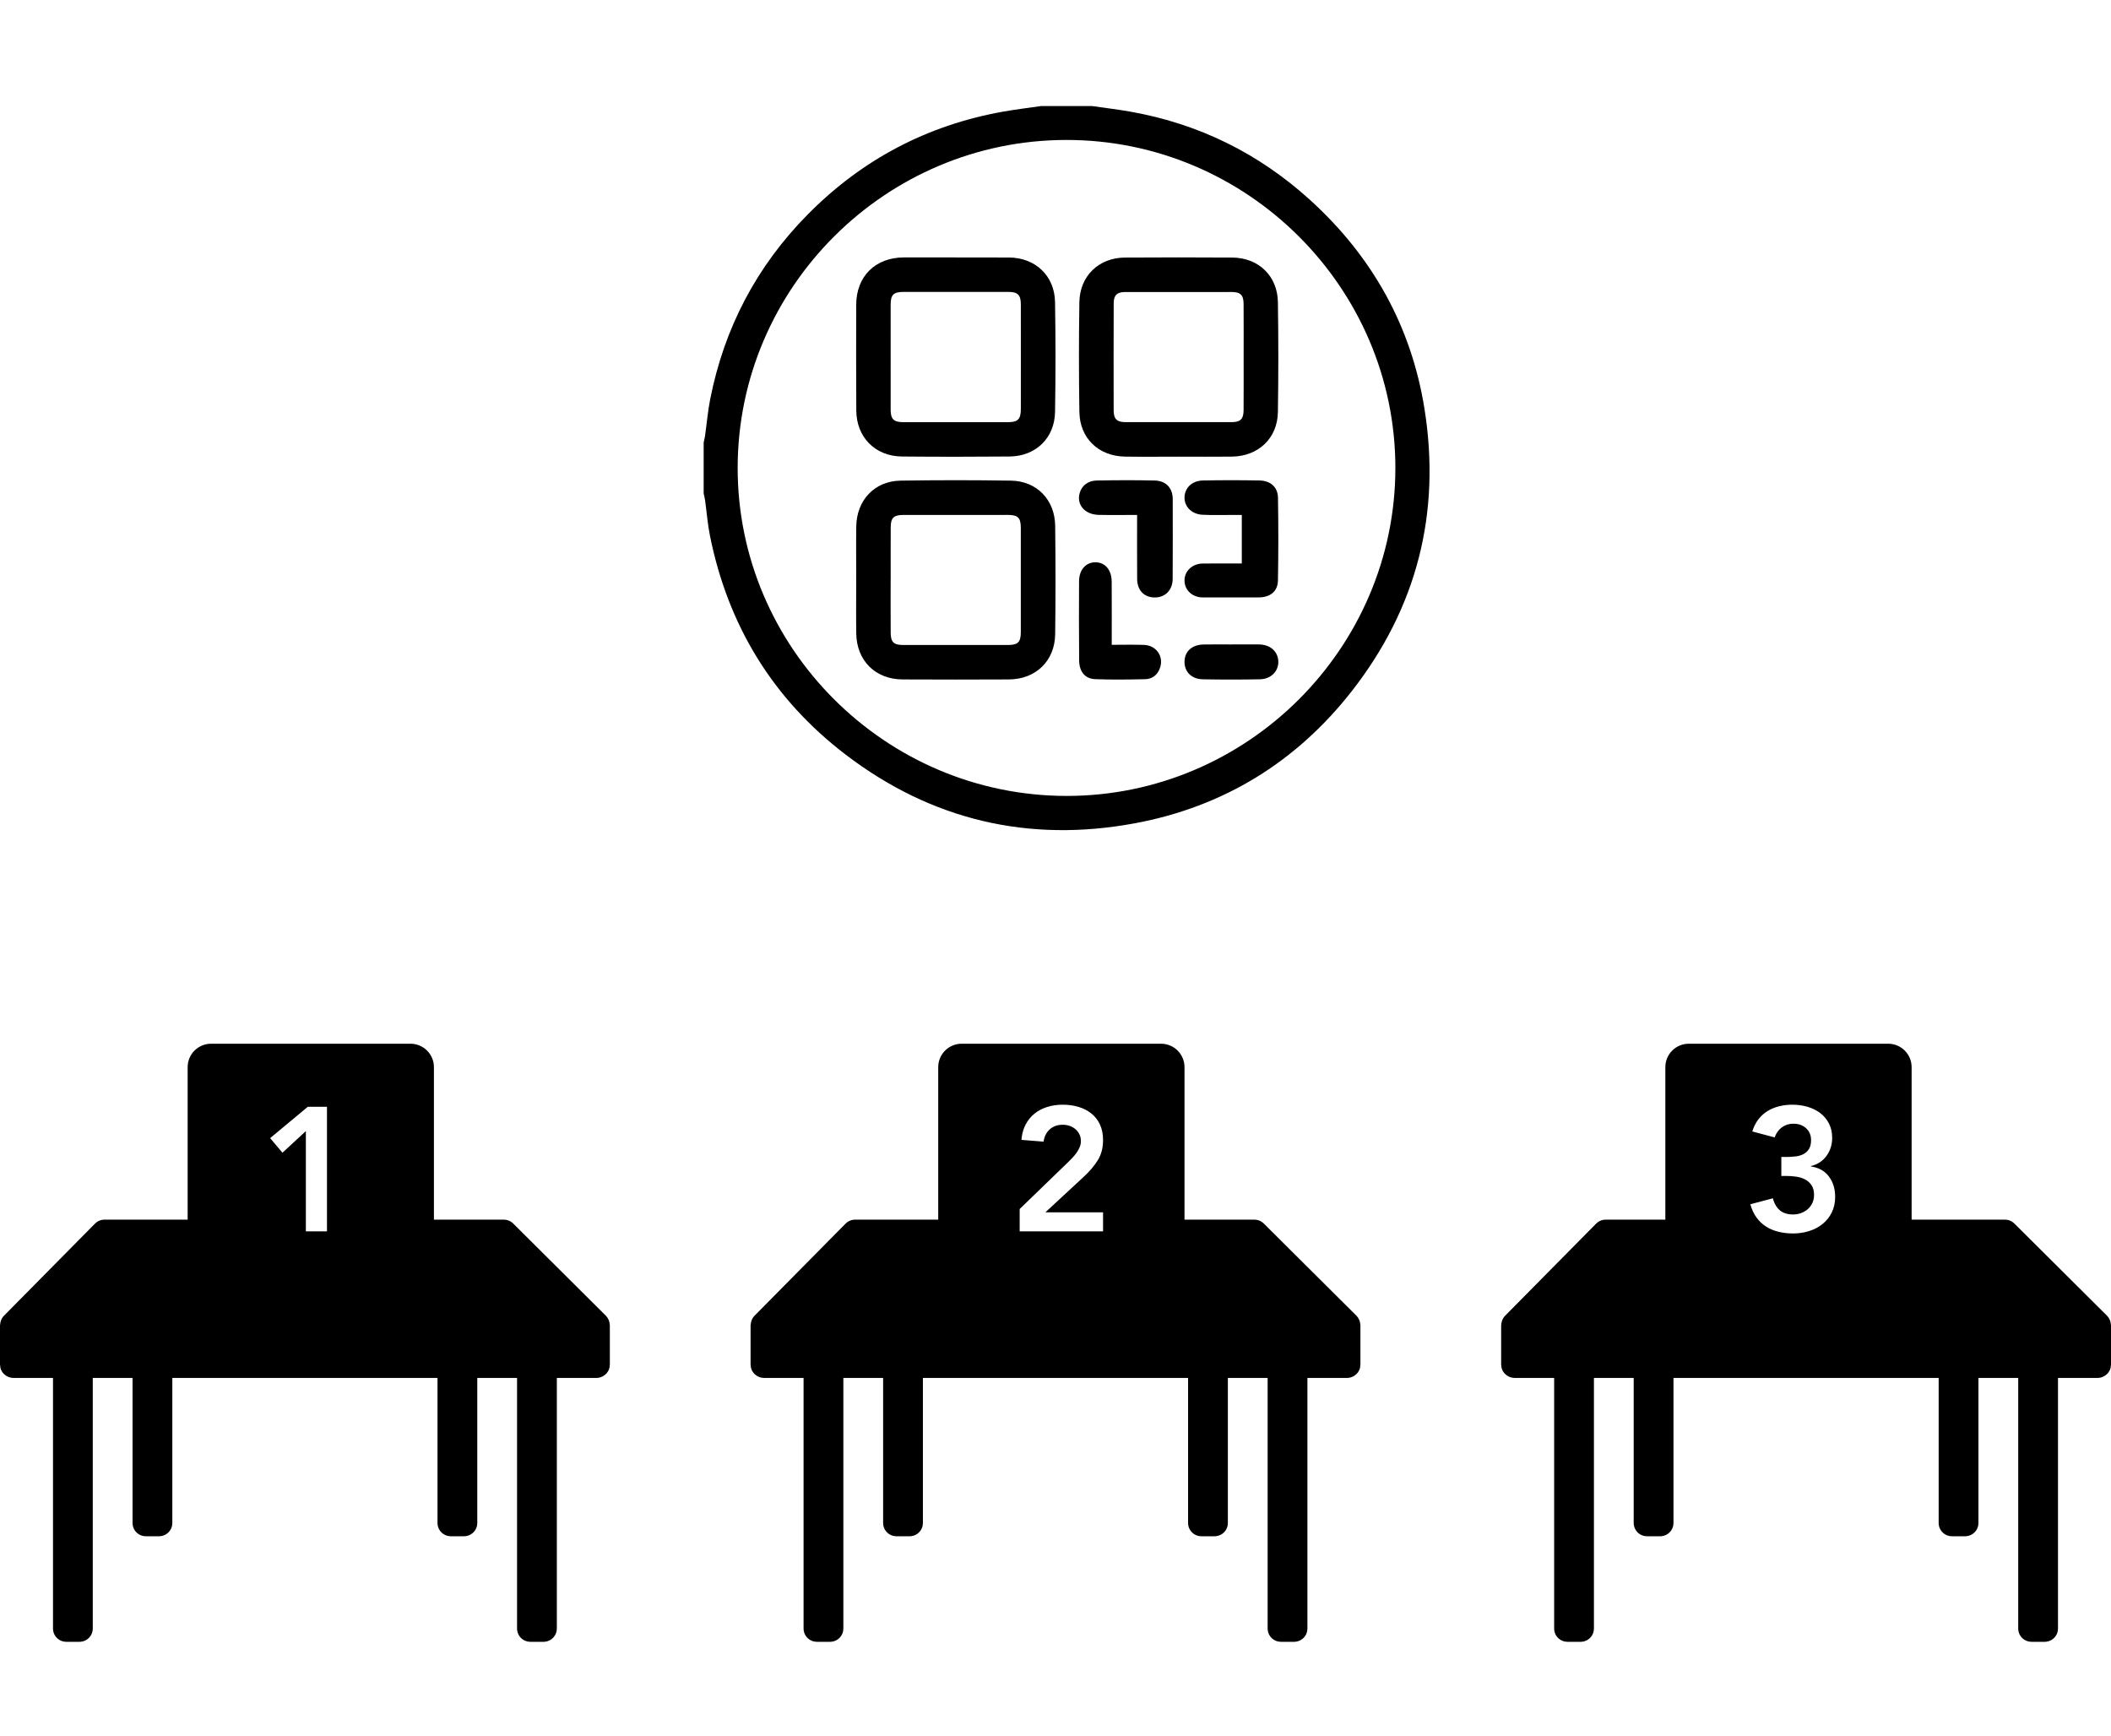 <svg width="180px" height="148px" viewBox="0 0 180 148" version="1.1" xmlns="http://www.w3.org/2000/svg" xmlns:xlink="http://www.w3.org/1999/xlink">
    <g id="qr-single" stroke="none" stroke-width="1" fill="none" fill-rule="evenodd">
        <path d="M35,89 C36.105,89 37,89.895 37,91 L37,104 L42.957,104 C43.216,104 43.465,104.088 43.665,104.247 L43.76,104.332 L51.674,112.207 C51.862,112.407 51.973,112.661 51.988,112.93 L51.995,112.965 L52,113 L52,116.377 C52,116.392 51.992,116.403 51.992,116.418 C51.99,116.552 51.963,116.684 51.914,116.808 C51.909,116.818 51.898,116.825 51.898,116.835 C51.847,116.945 51.778,117.046 51.695,117.134 C51.668,117.161 51.639,117.187 51.61,117.211 C51.538,117.274 51.459,117.327 51.374,117.369 C51.339,117.388 51.303,117.405 51.266,117.42 C51.182,117.454 51.095,117.477 51.006,117.489 L50.872,117.5 L47.48,117.5 L47.48,138.875 C47.48,139.455 47.039,139.932 46.473,139.993 L46.349,140 L45.219,140 C44.636,140 44.156,139.561 44.095,138.997 L44.088,138.875 L44.088,117.5 L40.697,117.5 L40.697,129.875 C40.697,130.455 40.256,130.932 39.689,130.993 L39.566,131 L38.435,131 C37.853,131 37.373,130.561 37.311,129.997 L37.305,129.875 L37.305,117.5 L14.694,117.5 L14.694,129.875 C14.694,130.455 14.253,130.932 13.687,130.993 L13.563,131 L12.433,131 C11.85,131 11.37,130.561 11.309,129.997 L11.302,129.875 L11.302,117.5 L7.911,117.5 L7.911,138.875 C7.911,139.455 7.47,139.932 6.903,139.993 L6.78,140 L5.649,140 C5.067,140 4.587,139.561 4.525,138.998 L4.519,138.875 L4.519,117.5 L1.127,117.5 C0.993,117.497 0.861,117.47 0.736,117.42 C0.7,117.406 0.664,117.389 0.63,117.371 C0.544,117.328 0.464,117.274 0.392,117.211 C0.363,117.187 0.334,117.162 0.307,117.136 C0.222,117.046 0.152,116.943 0.101,116.831 C0.097,116.823 0.088,116.816 0.088,116.808 C0.038,116.684 0.012,116.552 0.009,116.419 L0.004,116.397 L0,116.375 L0,113 C0,112.975 0.014,112.955 0.014,112.931 C0.02,112.83 0.04,112.729 0.073,112.633 C0.086,112.598 0.094,112.563 0.11,112.53 C0.144,112.452 0.187,112.378 0.239,112.31 L0.321,112.212 L8.103,104.337 C8.285,104.153 8.524,104.037 8.78,104.007 L8.909,104 L16,104 L16,91 C16,89.895 16.895,89 18,89 L35,89 Z M99,89 C100.105,89 101,89.895 101,91 L101,104 L106.957,104 C107.216,104 107.465,104.088 107.665,104.247 L107.76,104.332 L115.674,112.207 C115.862,112.407 115.973,112.661 115.988,112.93 L115.995,112.965 L116,113 L116,116.377 C116,116.392 115.992,116.403 115.992,116.418 C115.99,116.552 115.963,116.684 115.914,116.808 C115.909,116.818 115.898,116.825 115.898,116.835 C115.847,116.945 115.778,117.046 115.695,117.134 C115.668,117.161 115.639,117.187 115.61,117.211 C115.538,117.274 115.459,117.327 115.374,117.369 C115.339,117.388 115.303,117.405 115.266,117.42 C115.182,117.454 115.095,117.477 115.006,117.489 L114.872,117.5 L111.48,117.5 L111.48,138.875 C111.48,139.455 111.039,139.932 110.473,139.993 L110.349,140 L109.219,140 C108.636,140 108.156,139.561 108.095,138.997 L108.088,138.875 L108.088,117.5 L104.697,117.5 L104.697,129.875 C104.697,130.455 104.256,130.932 103.689,130.993 L103.566,131 L102.435,131 C101.853,131 101.373,130.561 101.311,129.997 L101.305,129.875 L101.305,117.5 L78.694,117.5 L78.694,129.875 C78.694,130.455 78.253,130.932 77.687,130.993 L77.563,131 L76.433,131 C75.85,131 75.37,130.561 75.309,129.997 L75.302,129.875 L75.302,117.5 L71.911,117.5 L71.911,138.875 C71.911,139.455 71.47,139.932 70.903,139.993 L70.78,140 L69.649,140 C69.067,140 68.587,139.561 68.525,138.998 L68.519,138.875 L68.519,117.5 L65.127,117.5 C64.993,117.497 64.861,117.47 64.736,117.42 C64.7,117.406 64.664,117.389 64.63,117.371 C64.544,117.328 64.464,117.274 64.392,117.211 C64.363,117.187 64.334,117.162 64.307,117.136 C64.222,117.046 64.152,116.943 64.101,116.831 C64.097,116.823 64.088,116.816 64.088,116.808 C64.038,116.684 64.012,116.552 64.009,116.419 L64.004,116.397 L64,116.375 L64,113 C64,112.975 64.014,112.955 64.014,112.931 C64.02,112.83 64.04,112.729 64.073,112.633 C64.086,112.598 64.094,112.563 64.11,112.53 C64.144,112.452 64.187,112.378 64.239,112.31 L64.321,112.212 L72.103,104.337 C72.285,104.153 72.524,104.037 72.78,104.007 L72.909,104 L80,104 L80,91 C80,89.895 80.895,89 82,89 L99,89 Z M161,89 C162.105,89 163,89.895 163,91 L163,104 L170.957,104 C171.216,104 171.465,104.088 171.665,104.247 L171.76,104.332 L179.674,112.207 C179.862,112.407 179.973,112.661 179.988,112.93 L179.995,112.965 L180,113 L180,116.377 C180,116.392 179.992,116.403 179.992,116.418 C179.99,116.552 179.963,116.684 179.914,116.808 C179.909,116.818 179.898,116.825 179.898,116.835 C179.847,116.945 179.778,117.046 179.695,117.134 C179.668,117.161 179.639,117.187 179.61,117.211 C179.538,117.274 179.459,117.327 179.374,117.369 C179.339,117.388 179.303,117.405 179.266,117.42 C179.182,117.454 179.095,117.477 179.006,117.489 L178.872,117.5 L175.48,117.5 L175.48,138.875 C175.48,139.455 175.039,139.932 174.473,139.993 L174.349,140 L173.219,140 C172.636,140 172.156,139.561 172.095,138.997 L172.088,138.875 L172.088,117.5 L168.697,117.5 L168.697,129.875 C168.697,130.455 168.256,130.932 167.689,130.993 L167.566,131 L166.435,131 C165.853,131 165.373,130.561 165.311,129.997 L165.305,129.875 L165.305,117.5 L142.694,117.5 L142.694,129.875 C142.694,130.455 142.253,130.932 141.687,130.993 L141.563,131 L140.433,131 C139.85,131 139.37,130.561 139.309,129.997 L139.302,129.875 L139.302,117.5 L135.911,117.5 L135.911,138.875 C135.911,139.455 135.47,139.932 134.903,139.993 L134.78,140 L133.649,140 C133.067,140 132.587,139.561 132.525,138.998 L132.519,138.875 L132.519,117.5 L129.127,117.5 C128.993,117.497 128.861,117.47 128.736,117.42 C128.7,117.406 128.664,117.389 128.63,117.371 C128.544,117.328 128.464,117.274 128.392,117.211 C128.363,117.187 128.334,117.162 128.307,117.136 C128.222,117.046 128.152,116.943 128.101,116.831 C128.097,116.823 128.088,116.816 128.088,116.808 C128.038,116.684 128.012,116.552 128.009,116.419 L128.004,116.397 L128,116.375 L128,113 C128,112.975 128.014,112.955 128.014,112.931 C128.02,112.83 128.04,112.729 128.073,112.633 C128.086,112.598 128.094,112.563 128.11,112.53 C128.144,112.452 128.187,112.378 128.239,112.31 L128.321,112.212 L136.103,104.337 C136.285,104.153 136.524,104.037 136.78,104.007 L136.909,104 L142,104 L142,91 C142,89.895 142.895,89 144,89 L161,89 Z M152.82,94.2 C152.43,94.2 152.055,94.245 151.695,94.335 C151.335,94.425 151.005,94.562 150.705,94.748 C150.405,94.933 150.145,95.17 149.925,95.46 C149.749,95.692 149.605,95.956 149.493,96.252 L149.415,96.48 L151.32,96.99 C151.45,96.62 151.657,96.332 151.942,96.127 C152.227,95.922 152.55,95.82 152.91,95.82 C153.36,95.82 153.725,95.95 154.005,96.21 C154.285,96.47 154.425,96.805 154.425,97.215 C154.425,97.535 154.365,97.79 154.245,97.98 C154.125,98.17 153.968,98.315 153.773,98.415 C153.577,98.515 153.357,98.58 153.113,98.61 C152.949,98.63 152.782,98.643 152.613,98.65 L152.355,98.655 L151.89,98.655 L151.89,100.275 L152.325,100.275 C152.595,100.275 152.87,100.295 153.15,100.335 C153.43,100.375 153.683,100.453 153.907,100.567 C154.132,100.683 154.317,100.847 154.463,101.062 C154.607,101.278 154.68,101.555 154.68,101.895 C154.68,102.145 154.632,102.373 154.537,102.578 C154.442,102.782 154.312,102.957 154.148,103.103 C153.982,103.248 153.792,103.36 153.577,103.44 C153.363,103.52 153.135,103.56 152.895,103.56 C152.415,103.56 152.035,103.44 151.755,103.2 C151.515,102.994 151.337,102.715 151.222,102.362 L151.17,102.18 L149.25,102.69 C149.37,103.13 149.545,103.507 149.775,103.823 C150.005,104.138 150.278,104.395 150.593,104.595 C150.907,104.795 151.26,104.942 151.65,105.037 C152.04,105.132 152.455,105.18 152.895,105.18 C153.365,105.18 153.817,105.112 154.252,104.978 C154.688,104.843 155.07,104.642 155.4,104.377 C155.73,104.112 155.993,103.785 156.188,103.395 C156.382,103.005 156.48,102.555 156.48,102.045 C156.48,101.385 156.305,100.815 155.955,100.335 C155.64,99.903 155.191,99.625 154.609,99.501 L154.41,99.465 L154.41,99.435 C154.98,99.295 155.425,99.002 155.745,98.558 C156.065,98.112 156.225,97.605 156.225,97.035 C156.225,96.565 156.132,96.153 155.947,95.797 C155.762,95.442 155.515,95.147 155.205,94.912 C154.895,94.677 154.535,94.5 154.125,94.38 C153.715,94.26 153.28,94.2 152.82,94.2 Z M27.88,94.38 L26.245,94.38 L23.035,97.05 L24.085,98.295 L26.08,96.45 L26.08,105 L27.88,105 L27.88,94.38 Z M90.62,94.2 C90.14,94.2 89.695,94.265 89.285,94.395 C88.875,94.525 88.515,94.715 88.205,94.965 C87.895,95.215 87.642,95.528 87.448,95.903 C87.285,96.215 87.176,96.567 87.121,96.96 L87.095,97.2 L88.985,97.35 C89.045,96.91 89.22,96.56 89.51,96.3 C89.8,96.04 90.17,95.91 90.62,95.91 C90.83,95.91 91.028,95.942 91.213,96.007 C91.397,96.073 91.56,96.165 91.7,96.285 C91.84,96.405 91.953,96.55 92.037,96.72 C92.123,96.89 92.165,97.085 92.165,97.305 C92.165,97.485 92.13,97.657 92.06,97.823 C91.99,97.987 91.903,98.145 91.797,98.295 C91.692,98.445 91.575,98.588 91.445,98.722 L91.254,98.919 L91.07,99.105 L86.945,103.095 L86.945,105 L94.055,105 L94.055,103.38 L89.135,103.38 L92.42,100.335 C92.9,99.895 93.293,99.433 93.597,98.948 C93.903,98.463 94.055,97.885 94.055,97.215 C94.055,96.705 93.965,96.26 93.785,95.88 C93.605,95.5 93.36,95.188 93.05,94.942 C92.74,94.698 92.377,94.513 91.963,94.388 C91.547,94.263 91.1,94.2 90.62,94.2 Z M93.115,9.043 C94.206,9.201 95.301,9.329 96.386,9.521 C102.217,10.555 107.331,13.076 111.702,17.046 C117.001,21.857 120.337,27.801 121.462,34.862 C122.877,43.735 120.823,51.813 115.281,58.912 C110.547,64.977 104.326,68.802 96.754,70.205 C87.717,71.881 79.432,69.939 72.114,64.353 C65.907,59.616 62.079,53.34 60.538,45.693 C60.337,44.693 60.26,43.668 60.12,42.656 C60.093,42.459 60.041,42.266 60,42.071 L60,37.732 C60.04,37.538 60.092,37.346 60.12,37.15 C60.265,36.119 60.352,35.077 60.553,34.057 C61.749,27.973 64.516,22.697 68.879,18.282 C73.485,13.62 79.028,10.687 85.496,9.526 C86.579,9.332 87.674,9.202 88.764,9.043 L93.115,9.043 Z M90.931,11.934 C75.527,11.941 62.922,24.499 62.899,39.864 C62.875,55.239 75.489,67.848 90.917,67.87 C106.329,67.892 118.975,55.293 118.98,39.909 C118.986,24.529 106.349,11.926 90.931,11.934 Z M93.411,47.948 C94.227,47.952 94.782,48.59 94.791,49.59 C94.805,51.355 94.795,53.12 94.795,54.984 C95.755,54.984 96.643,54.962 97.529,54.99 C98.594,55.024 99.25,55.97 98.91,56.953 C98.698,57.566 98.244,57.902 97.651,57.916 C96.229,57.948 94.805,57.969 93.384,57.913 C92.511,57.879 92.025,57.27 92.017,56.314 C91.997,54.065 91.995,51.816 92.009,49.566 C92.015,48.578 92.592,47.943 93.411,47.948 Z M107.36,54.953 C108.318,54.966 108.97,55.549 108.999,56.4 C109.027,57.231 108.38,57.905 107.434,57.924 C105.81,57.956 104.185,57.955 102.561,57.925 C101.593,57.907 100.991,57.284 101,56.416 C101.01,55.556 101.634,54.977 102.609,54.958 C103.42,54.941 104.233,54.954 105.045,54.954 L105.045,54.951 C105.817,54.951 106.588,54.943 107.36,54.953 Z M86.205,40.985 C88.403,41.02 89.945,42.611 89.972,44.835 C90.009,47.915 90.01,50.996 89.972,54.076 C89.943,56.361 88.318,57.925 86.024,57.937 C83.004,57.952 79.983,57.952 76.963,57.937 C74.643,57.925 73.043,56.335 73.011,54.017 C72.989,52.496 73.007,50.976 73.007,49.456 C73.007,47.936 72.99,46.415 73.011,44.895 C73.042,42.651 74.572,41.021 76.785,40.985 C79.924,40.935 83.066,40.935 86.205,40.985 Z M76.993,43.912 C76.205,43.914 75.953,44.165 75.949,44.954 C75.941,46.455 75.947,47.955 75.947,49.456 L75.943,49.456 C75.943,50.956 75.935,52.457 75.947,53.957 C75.953,54.749 76.204,54.998 76.994,54.999 C79.974,55.005 82.955,55.005 85.936,55 C86.803,54.998 87.04,54.764 87.042,53.897 C87.048,50.936 87.048,47.975 87.042,45.014 C87.04,44.15 86.8,43.91 85.935,43.908 C82.955,43.903 79.974,43.906 76.993,43.912 Z M107.392,40.971 C108.334,40.988 108.954,41.533 108.97,42.438 C109.011,44.79 109.009,47.143 108.968,49.495 C108.952,50.43 108.308,50.938 107.325,50.942 C105.736,50.948 104.147,50.95 102.558,50.944 C101.679,50.941 101.024,50.339 101.001,49.535 C100.976,48.718 101.646,48.064 102.549,48.053 C103.651,48.04 104.753,48.05 105.885,48.05 L105.885,43.91 L105.178,43.91 C104.3,43.908 103.42,43.937 102.544,43.895 C101.609,43.851 100.976,43.2 101.001,42.392 C101.025,41.599 101.645,40.991 102.563,40.972 C104.172,40.94 105.782,40.94 107.392,40.971 Z M98.47,40.976 C99.432,41 99.992,41.621 99.996,42.554 C100.003,44.827 100.001,47.1 99.99,49.373 C99.986,50.312 99.355,50.948 98.468,50.948 C97.566,50.948 96.969,50.344 96.962,49.373 C96.949,47.586 96.958,45.799 96.958,43.909 C95.8,43.909 94.733,43.929 93.667,43.903 C92.492,43.875 91.778,43.023 92.063,42.036 C92.239,41.423 92.758,40.989 93.501,40.975 C95.157,40.944 96.815,40.934 98.47,40.976 Z M105.081,21.963 C107.308,21.977 108.928,23.528 108.963,25.759 C109.013,28.881 109.011,32.005 108.964,35.127 C108.93,37.375 107.299,38.911 105.028,38.937 C103.509,38.955 101.991,38.94 100.473,38.94 C98.954,38.94 97.436,38.96 95.918,38.935 C93.676,38.899 92.072,37.369 92.037,35.136 C91.987,32.014 91.988,28.89 92.036,25.767 C92.07,23.537 93.691,21.978 95.912,21.963 C98.968,21.943 102.025,21.943 105.081,21.963 Z M81.526,21.949 L81.526,21.956 C83.025,21.956 84.525,21.952 86.024,21.958 C88.274,21.966 89.925,23.506 89.961,25.763 C90.013,28.884 90.013,32.008 89.961,35.129 C89.924,37.36 88.313,38.907 86.077,38.927 C83.018,38.954 79.959,38.956 76.9,38.927 C74.621,38.905 73.026,37.276 73.014,35.002 C72.998,32 72.997,28.997 73.006,25.995 C73.013,23.557 74.639,21.955 77.087,21.95 C78.567,21.946 80.046,21.949 81.526,21.949 Z M77.061,24.891 C76.189,24.892 75.945,25.126 75.943,25.983 C75.939,28.964 75.94,31.945 75.944,34.926 C75.945,35.743 76.2,35.998 77.023,35.999 C80.001,36.003 82.978,36.003 85.956,35.999 C86.798,35.998 87.042,35.744 87.045,34.875 C87.049,33.394 87.046,31.914 87.046,30.433 C87.046,28.933 87.051,27.432 87.044,25.932 C87.04,25.153 86.774,24.893 85.994,24.892 C83.017,24.889 80.039,24.889 77.061,24.891 Z M95.911,24.903 C95.244,24.904 94.964,25.183 94.962,25.855 C94.953,28.899 94.952,31.942 94.959,34.985 C94.961,35.732 95.23,35.995 95.975,35.997 C98.993,36.003 102.01,36.003 105.027,35.996 C105.771,35.995 106.033,35.73 106.038,34.98 C106.049,33.479 106.041,31.977 106.042,30.476 C106.042,28.954 106.05,27.432 106.038,25.911 C106.033,25.16 105.775,24.902 105.023,24.9 C101.985,24.894 98.948,24.895 95.911,24.903 Z" id="Combined-Shape" fill="currentcolor" fill-rule="nonzero"></path>
    </g>
</svg>